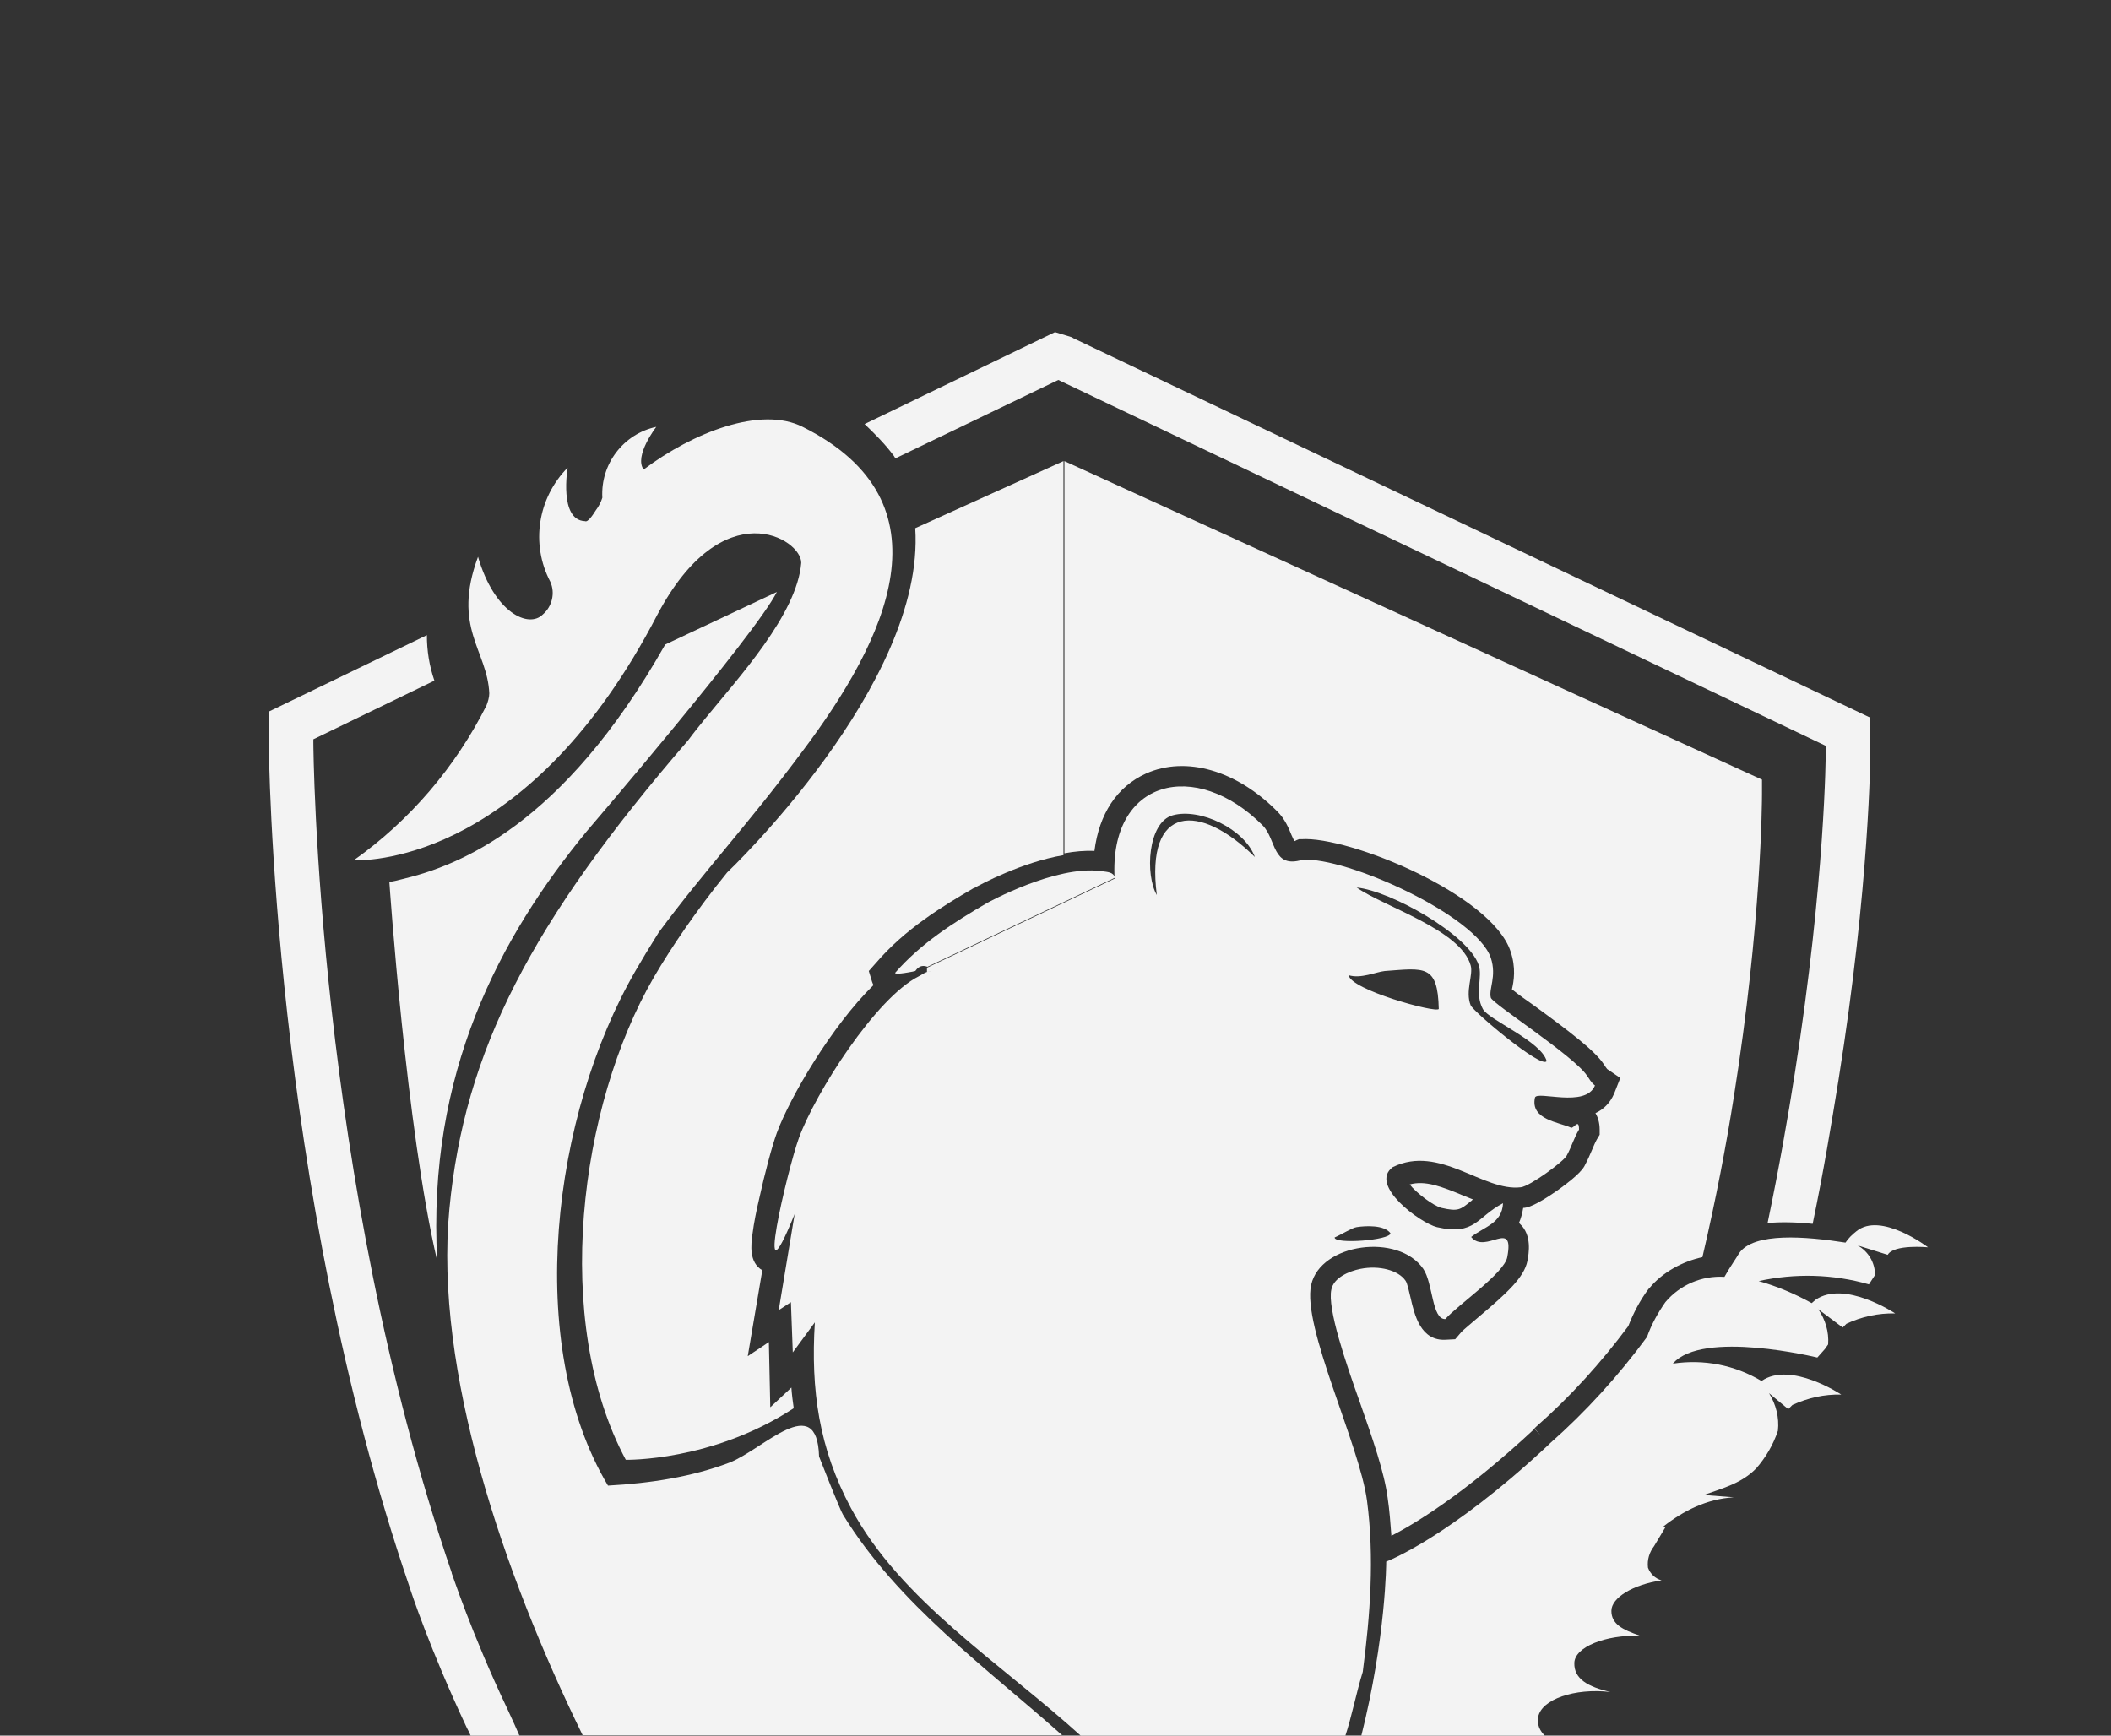 <?xml version="1.0" encoding="utf-8"?>
<!-- Generator: Adobe Illustrator 27.8.0, SVG Export Plug-In . SVG Version: 6.00 Build 0)  -->
<svg version="1.1" id="Calque_1" xmlns="http://www.w3.org/2000/svg" xmlns:xlink="http://www.w3.org/1999/xlink" x="0px" y="0px"
	 viewBox="0 0 450 370" style="enable-background:new 0 0 450 370;" xml:space="preserve">
<rect x="0" y="0" width="450" height="370" fill="#333333" stroke="none"/>
<style type="text/css">
	.st0{fill:#F3F3F3;}
</style>
<g id="Calque_4">
	<path class="st0" d="M233.3,181.4c1-7.9,4.8-13.7,11-16.5c8.5-3.8,19.3-0.7,28,8.1c1.6,1.6,2.4,3.5,3,5c0.2,0.4,0.4,0.9,0.6,1.3
		c0.1,0,0.2,0,0.3-0.1l0.2-0.1l0.5-0.2l0.5,0c10.1-0.7,40.6,11.8,44.6,23.9c1.2,3.5,0.7,6.4,0.3,8.1c1.2,1,3.2,2.4,4.9,3.6
		c7.4,5.4,12.8,9.5,14.7,12.4c0.1,0.2,0.3,0.4,0.4,0.6c0.1,0.1,0.2,0.3,0.3,0.4l2.8,1.9l-1.3,3.3c-0.9,2.1-2.3,3.4-4,4.2
		c0.5,0.8,0.9,2,0.9,3.5l0,1.1l-0.6,1c-0.4,0.7-0.7,1.5-1.1,2.4c-0.4,0.9-0.8,1.9-1.4,3c-0.3,0.7-1.2,2.1-5.8,5.4
		c-5,3.5-6.7,3.8-7.4,3.8l0,0c-0.2,1.2-0.5,2.3-0.9,3.2c0.1,0.1,0.1,0.1,0.2,0.2c2.6,2.4,1.9,6.3,1.6,7.9
		c-0.7,3.5-4.3,6.8-10.1,11.7c-1.6,1.4-3.5,2.9-4.1,3.6l-1.2,1.4l-1.9,0.1c-5.5,0.4-6.8-5.4-7.6-8.9c-0.3-1.2-0.7-3.2-1.1-3.7
		c-1.5-2.2-5.6-3.3-9.6-2.5c-2.5,0.5-5.7,1.9-6.2,4.4c-0.9,4,3.1,15.7,6.1,24.1c2.7,7.7,5.2,14.9,5.9,20.3c0.4,2.7,0.6,5.4,0.8,8.1
		c4.7-2.4,15.5-8.8,30.5-22.8l1.4,1.5l-1.4-1.6l0.3-0.3c7.3-6.4,13.9-13.7,19.7-21.5c1.1-2.8,2.5-5.5,4.3-7.9l0.2-0.2
		c2.8-3.4,7.1-5.7,11.3-6.6c2.9-12.4,5.1-24,6.7-34.2c5.9-37,6-63.3,6-64.4v-3.2L226.9,98.3v83.6
		C229.1,181.5,231.2,181.3,233.3,181.4L233.3,181.4z"/>
	<path class="st0" d="M307.3,257.5c3.5,0.8,4,0.4,6.2-1.4c0.2-0.1,0.3-0.3,0.5-0.4c-0.7-0.3-1.3-0.5-2-0.8c-4.8-2-8.2-3.3-11.5-2.4
		C301.9,254.3,305.6,257.1,307.3,257.5L307.3,257.5z"/>
	<path class="st0" d="M108.2,364.4c-7.8-16.4-11.8-28.9-11.9-29l0-0.1c-28.9-84.4-29.5-176.1-29.5-177v-0.7l25.8-12.5
		c-1.1-3.2-1.6-6.4-1.6-9.7l-33.7,16.3l0,6.6c0,0.9,0.6,94,30,180c0.3,1,4.4,13.4,12.2,30c0.5,0.9,0.9,1.9,1.4,3h10.4
		C110.2,368.8,109.2,366.5,108.2,364.4L108.2,364.4z"/>
	<path class="st0" d="M228.8,72.1l-0.3-0.2l-3.6-1.1l-40.6,19.6c2.2,2.1,4.3,4.2,6.1,6.6c0.2,0.2,0.3,0.5,0.5,0.7L225.6,81l163.6,78
		v0.7c0,1.1-0.1,27.7-6.6,69.1c-1.5,9.6-3.4,20.4-5.8,31.9c2.7-0.2,5.9-0.2,9.6,0.2c2.3-11,4-21.3,5.5-30.6
		c6.7-42,6.8-69.4,6.8-70.5V153L228.8,72.1L228.8,72.1z"/>
	<path class="st0" d="M198,204.2L198,204.2l33.8-16.1L198,204.2z"/>
	<polygon class="st0" points="233.5,187.3 233.5,187.3 237.2,185.6 	"/>
	<path class="st0" d="M179.7,322.9c-0.6-0.9-5.1-12.4-5.1-12.4c-0.4-14.1-11.9-1.5-19.1,1.3c-7.9,3-16.7,4.4-25.9,4.9
		c-18-30.2-11.9-79,5.9-109.8c1.2-2.1,2.9-4.9,4.9-8.1c9.9-13.4,18.5-22.3,30.7-38.7c17.8-23.7,32.2-53,0-69.1
		c-8.9-4.5-23.4,1.2-33.9,9.1c-2.1-2.9,2.7-9.1,2.7-9.1c-7,1.5-11.9,7.9-11.5,15.1c-0.3,1-0.8,1.9-1.4,2.7c-0.7,1.1-1.7,2.6-2.3,2.3
		c-5.6-0.2-3.7-11.4-3.7-11.4c-6.4,6.5-7.9,16.3-3.7,24.3c1.1,2.4,0.4,5.3-1.6,7c-3,3-10.3-0.3-13.8-12.3l0,0
		c-5.6,15.1,2,19.9,2.4,29.1c0,0.9-0.3,1.8-0.6,2.6c-6.6,13.1-16.3,24.5-28.3,33c4.1,0.1,37.8-0.5,64.7-52.3
		c14-26.5,30.8-16.2,30.7-11.1c-0.9,11-13.5,24.6-20.4,33.1c-1.3,1.6-2.6,3.2-3.7,4.7c-33.6,38.9-47.7,66.3-50.9,99.9
		c-3.3,34.5,11.6,77.9,28.4,112.2h102.2C210.6,355.8,191.4,342,179.7,322.9L179.7,322.9z"/>
	<path class="st0" d="M234.7,185.7c-9.7-1.3-24.3,6.8-24.3,6.8c-7.2,4.2-14.1,8.6-19.6,14.9c0.1,0.5,3.9-0.3,4.3-0.4
		c0.1,0,0.8-1.6,2.6-0.9l40-19C237.3,185.9,236.2,185.9,234.7,185.7L234.7,185.7z"/>
	<path class="st0" d="M291.4,319.9c-1.6-12-13.9-37.1-11.9-46c2-8.9,18.6-11.1,23.9-3.4c2.1,3.1,1.8,10.8,4.7,10.7
		c2.5-2.9,12.6-9.8,13.2-13.2c1.6-8.4-4.6-0.5-7.7-4.3c2.8-2.2,6.6-2.9,6.8-7.2c-5.6,2.9-5.9,7-14.1,5.1c-3.6-0.9-14.6-9-9.4-12.8
		c10-4.9,19.3,5.3,27.3,4.3c1.9-0.2,9.3-5.6,9.8-6.8c1-1.8,1.5-3.7,2.6-5.5c0-2.5-1.1-0.2-1.7-0.4c-2.6-1.2-8.7-1.7-7.7-6.4
		c0.4-1.6,10.8,2.3,12.8-2.6c-0.8-0.6-1.2-1.4-1.7-2.1c-2.8-4.2-20.1-15.3-20.5-16.6c-0.5-1.9,1.3-4.5,0-8.5
		c-3.1-9.1-30.9-21.6-40.1-20.9l0,0c0,0-0.1,0-0.1,0c0,0-0.1,0-0.1,0c0,0,0.1,0,0.1,0c-6.4,1.9-5.5-4.3-8.4-7.3
		c-14.3-14.4-32.8-9.9-31.6,11.3l-40,19l0,0l0,0v0.9c0.3-0.1,0.5-0.1,0.8-0.2c-0.2,0.1-0.5,0.1-0.8,0.2c-0.6,0.2-1.1,0.6-1.7,0.9
		c-9.2,4.6-22.1,24.9-25.6,34.5c-2.5,6.9-9.8,38.2-0.9,16.2l-3.4,20.5l2.6-1.7l0.4,10.7l4.7-6.4c-0.9,14.4,0.9,26.9,7.7,39.6
		c10.6,19.8,31.9,33,49.3,48.8h56c1.5-4.5,2.4-9.4,3.8-13.9C292.1,344.2,293,332,291.4,319.9L291.4,319.9z M315.2,205.7
		c0.9,2.5-0.9,6.1,0.9,9.4c1.2,2.3,12.5,6.9,13.6,11.1c-1,1.8-15.7-10.6-16.2-11.9c-1.2-3,0.6-6.5,0-8.5
		c-2.1-7.6-18.5-12.5-24.3-16.6C296.4,189.9,313,199.2,315.2,205.7L315.2,205.7z M295.2,207c8.4-0.6,11.3-1.5,11.5,8.1
		c-0.6,0.9-18.8-4.1-19.2-7.2C290.1,208.7,293.3,207.2,295.2,207z M289.2,261.6c1.9-0.3,5.9-0.5,7.2,1.3c0,1.5-12,2.4-11.9,0.9
		C285.7,263.3,288.3,261.7,289.2,261.6z M246.6,190.8c-2.5-4.2-2-15.5,3.4-17c5.8-1.6,15.3,2.9,17.5,8.9
		C255.8,171.1,244.1,171.4,246.6,190.8z"/>
	<path class="st0" d="M411,265.9c0,0-10.1-7.7-15.3-3.4c-0.9,0.7-1.7,1.5-2.3,2.4c-8.3-1.3-19.6-2.3-22.7,2.3c-0.5,0.9-2,3-3.1,5
		c-4.8-0.3-9.5,1.7-12.6,5.4c-1.6,2.3-3,4.8-3.9,7.4c-6.1,8.3-13,15.9-20.7,22.7c-0.1,0.1-0.2,0.2-0.3,0.3l0,0
		c-21.4,20-34.6,24.9-34.6,24.9s0,16.1-5.4,37.5h32.1c0-0.1,0.1-0.1,0.2-0.2h7.1c-1.3-1.2-1.9-2.6-1.6-4.2c0.7-3.7,7.7-6.2,15.4-5.3
		c-4.8-1.1-7.8-2.8-7.7-6.2c0.1-3.4,6.6-6,14-5.8c-3.8-1.3-6.1-2.5-6.1-5.3c0-2.8,4.6-5.6,10.7-6.5c-1.4-0.4-2.4-1.4-2.9-2.7
		c-0.2-1.7,0.3-3.3,1.3-4.6l2.4-4c0,0,0-0.1,0.1-0.1c-0.2,0-0.3,0-0.5-0.1c4.2-3.3,9.3-5.9,15-6.2l-6.4-0.5
		c4.2-1.5,8.1-2.5,11.2-5.7c2-2.3,3.6-5,4.6-8c0.3-2.8-0.4-5.6-1.9-8l4.1,3.4l0.9-0.9c3.3-1.5,6.8-2.3,10.4-2.2c0,0-10.8-7.2-17-2.9
		c-5.7-3.4-12.3-4.7-18.9-3.7c6.3-7.3,30.8-1.3,30.8-1.3l1.6-1.8l0.7-1c0.2-2.7-0.6-5.3-2.1-7.5l5.2,3.9l0.8-0.8
		c3.2-1.5,6.8-2.3,10.4-2.2c0,0-10.8-7.2-17-2.9l-0.8,0.7c-3.6-2-7.4-3.6-11.3-4.7c7.8-1.7,15.8-1.5,23.5,0.7l1.3-2
		c0-2.6-1.4-5-3.7-6.3l6.4,2C403.7,265.2,411,265.9,411,265.9L411,265.9z"/>
	<path class="st0" d="M169.2,300.2c-0.2-1.4-0.4-2.9-0.5-4.4l-4.5,4.2l-0.3-13.9l-4.5,3l3.1-18.3c-2.9-1.7-2.4-5.5-2.1-7.7
		c0.3-2.4,0.9-5.3,1.4-7.4c1.2-5.5,2.8-11.5,3.8-14.2c2.8-7.6,11.7-22.8,20.6-31.5c-0.1-0.2-0.2-0.4-0.3-0.7l-0.7-2.3l1.6-1.8
		c6.1-7.1,13.9-11.9,20.8-15.9l0.1,0c1.2-0.7,10.1-5.5,19-7v-84l-31.6,14.3C197.3,145.9,155,186,155,186c-6.5,8-12,16.1-15.6,22.3
		c-16,27.5-21.8,73.4-6,102.9C133.4,311.2,151.8,311.6,169.2,300.2L169.2,300.2z"/>
	<path class="st0" d="M93.2,268.8c-2.2-40.1,13.4-69.1,31.8-91.5c0,0,36.1-42.1,40.6-51.1l-23.8,11.2c-22,38.9-44.3,47.2-56,50
		c-1.1,0.3-2,0.5-2.8,0.6C83,188.1,86.6,240.8,93.2,268.8z"/>
</g>
</svg>
